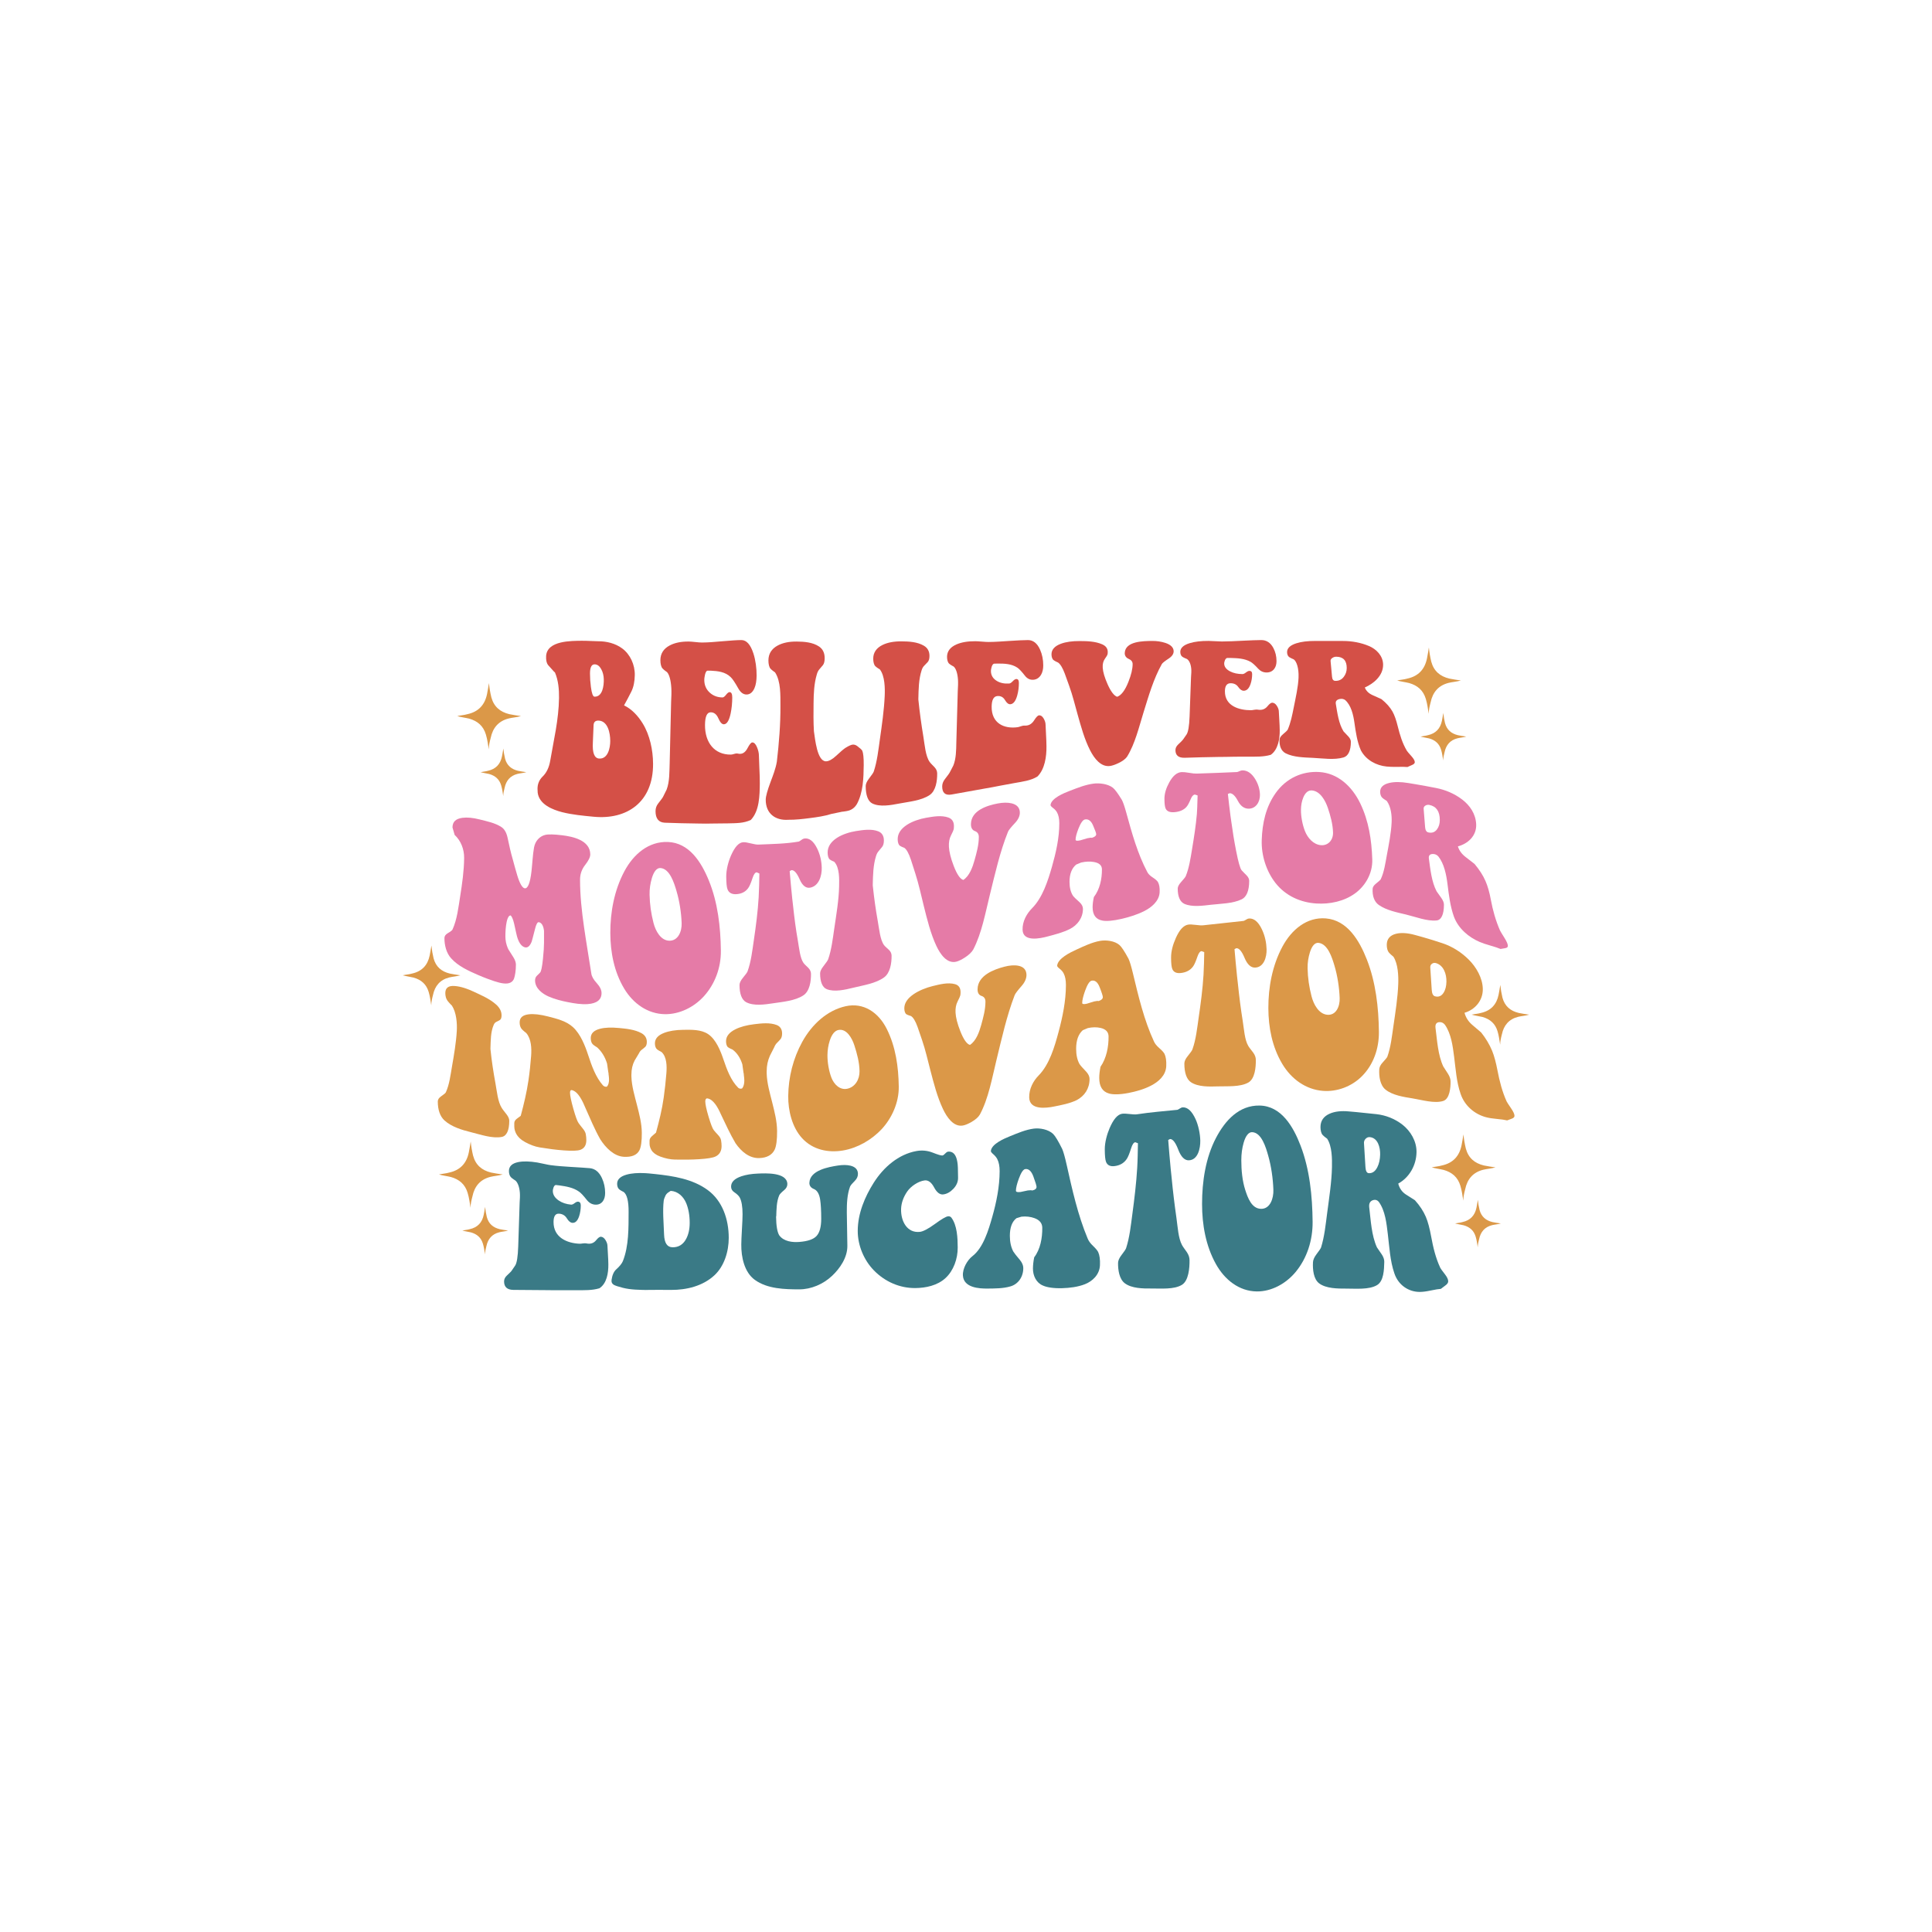 <?xml version="1.0" encoding="utf-8"?>
<!-- Generator: Adobe Illustrator 27.3.1, SVG Export Plug-In . SVG Version: 6.00 Build 0)  -->
<svg version="1.1" id="katman_1" xmlns="http://www.w3.org/2000/svg" xmlns:xlink="http://www.w3.org/1999/xlink" x="0px" y="0px"
	 viewBox="0 0 2000 2000" style="enable-background:new 0 0 2000 2000;" xml:space="preserve">
<style type="text/css">
	.st0{fill:#D45047;}
	.st1{fill:#E57BA7;}
	.st2{fill:#DB9848;}
	.st3{fill:#3A7A86;}
</style>
<g>
	<g>
		<g>
			<path class="st0" d="M565.33,679.29c0.8-16.37,26.51-15.82,36.72-15.97c2.68-0.04,6.03,0.08,9.92,0.25
				c3.89,0.16,6.28,0.25,7.14,0.25c8.74-0.04,17.79,2.1,25.04,7.47c8.23,6.11,13.19,16.81,12.98,27.65
				c-0.12,6.47-1.21,12.31-3.62,17.1c-2.41,4.79-4.92,9.51-7.51,14.16c8.06,3.83,14.51,10.93,19.29,18.66
				c7.37,11.94,10.67,27.45,10.76,41.72c0.24,40-27.25,58.23-61.57,54.9c-10.82-1.05-21.97-2.04-32.64-4.74
				c-9.48-2.49-23.55-7.76-25.22-20.07c-0.12-1.53-0.19-2.9-0.19-4.12c0-5,1.79-9.28,5.38-12.77c4.04-3.93,6.63-9.48,7.79-16.38
				c1.77-10.52,4.01-21.35,5.75-31.77c1.79-10.74,3.19-22,3.34-33.09c0.12-8.89-0.71-18.38-4.27-26.57c-0.3-0.2-0.45-0.3-0.74-0.49
				c-1.73-1.94-3.89-4.35-6.49-7.23C565.82,686.34,565.13,683.27,565.33,679.29z M610.76,697.19c0,4.56,0.31,9.19,0.93,13.91
				c0.87,6.67,2.1,10.04,3.71,10.09c8.43,0.3,9.82-11.49,9.64-18.06c-0.1-3.65-0.9-7.27-2.69-10.5c-1.79-3.23-4.05-4.86-6.77-4.9
				C612.37,687.69,610.76,690.85,610.76,697.19z M619.85,745.96c-3.42-0.2-5.26,1.43-5.38,4.78c-0.3,7.17-0.45,10.75-0.74,17.89
				c-0.62,10.78,1.57,16.28,6.49,16.62c9.03,0.63,11.52-10.81,11.5-18.26C631.7,758.82,629.28,746.52,619.85,745.96z"/>
			<path class="st0" d="M694.96,712.31c-0.48-8.4-2.23-14.17-4.45-16.52c-1.11-0.84-3.06-2.09-4.64-3.79
				c-1.49-1.61-2.23-4.85-2.23-8.53c0-6.85,3.27-11.94,9.64-15.31c5.3-2.81,11.95-4.12,19.66-4.04c1.47,0.02,3.74,0.17,6.77,0.51
				c3.03,0.34,5.35,0.52,6.95,0.51c6.85-0.02,13.77-0.69,20.59-1.27c9.49-0.81,16.26-1.28,20.22-1.28c5.32,0,9.45,4.65,12.43,13.77
				c2.3,7.03,3.41,15.64,3.34,23.02c-0.05,5.15-0.72,9.62-2.23,13.06c-1.89,4.31-4.7,6.51-8.16,6.52c-3.34,0.01-6.18-2.06-8.53-6.24
				c-3.46-6.17-6.12-10.13-7.97-11.81c-5.61-5.48-13.42-6.27-20.22-6.59c-2.49-0.12-3.96-0.01-4.08-0.01
				c-1.24,0.67-2.1,2.69-2.6,6.04c-0.25,1.17-0.37,2.35-0.37,3.52c0,5.53,2.05,10.09,6.12,13.57c3.55,3.02,7.85,4.53,12.8,4.54
				c0.99,0,2.19-0.91,3.62-2.74c1.42-1.83,2.63-2.75,3.62-2.75c1.86,0,2.78,1.84,2.78,5.5c0,5.83-0.55,11.4-1.67,16.67
				c-1.58,7.42-3.96,11.13-7.05,11.13c-1.98,0-3.86-2.06-5.66-6.19c-1.79-4.13-4.42-6.21-7.88-6.22c-3.96-0.02-5.87,4.44-5.94,13.09
				c-0.14,18.12,9.69,30.93,26.89,30.69c0.74-0.01,1.92-0.25,3.52-0.75c1.6-0.5,2.89-0.49,3.71-0.27c0.78,0.21,1.6,0.23,2.22,0.23
				c3.09-0.02,5.66-1.99,7.7-5.91c2.04-3.91,3.68-5.89,4.92-5.9c1.85-0.02,3.46,1.59,4.82,4.82c1.36,3.22,2.04,6.21,2.04,8.95
				c0,1.62,0.15,5.77,0.46,12.42c0.31,6.65,0.52,12.17,0.46,16.4c-0.17,12.3-0.32,28.17-9.27,37.62
				c-7.35,3.61-15.71,3.36-23.55,3.58c-3.67,0.1-8.87,0.03-15.21,0.16c-5.25,0.11-10.51,0.19-15.58,0.01
				c-11.62-0.12-23.25-0.42-34.87-0.85c-6.31-0.35-9.46-4.34-9.46-11.96c0-3.01,0.93-5.68,2.78-8c3.09-3.87,4.82-6.29,5.19-7.24
				c1.41-2.83,2.11-4.25,3.52-7.09c3.19-8.44,2.79-18.51,3.15-27.42c0.5-21.07,0.99-42.14,1.48-63.22
				C695.02,721.27,695.19,716.34,694.96,712.31z"/>
			<path class="st0" d="M870.22,840.6c-3.78,0.79-5.68,1.18-9.46,1.95c-7.27,2.3-14.84,3.37-22.26,4.32
				c-7.4,0.95-14.91,1.86-22.44,1.76c-12.92,0.94-23.54-6.02-23.37-21.05c0.04-3.26,1.74-9.37,5.01-18.15
				c2.5-6.71,5.3-13.73,6.49-20.96c2.26-19.25,3.83-38.74,3.71-57.79c-0.07-10.65,0.59-25.21-5.56-34.62
				c-1.11-0.83-3.06-2.07-4.64-3.76c-1.49-1.6-2.23-4.87-2.23-8.59c0-6.92,3.26-12.08,9.64-15.5c5.3-2.84,11.95-4.16,19.66-4.08
				c7.62,0.08,16.5,0.65,23.18,5.18c3.82,2.59,5.75,6.61,5.75,12.01c0,3.27-0.59,5.65-1.76,7.15c-1.17,1.5-2.38,2.93-3.62,4.27
				c-1.24,1.35-2.17,3.18-2.78,5.49c-2.86,9.65-3.23,19.79-3.34,29.7c-0.1,9.56-0.23,19.44,0.37,29.12
				c1.28,8.56,3.37,30.65,12.24,31.07c3.06,0.14,7.05-2.23,10.39-5.39c4.94-4.59,8.28-7.42,10.01-8.54
				c3.34-2.06,5.81-3.18,7.42-3.36c1.61-0.18,3.21,0.33,4.82,1.51c2.97,2.24,4.7,3.83,5.19,4.83c0.99,2.29,1.57,7.35,1.48,14.88
				c-0.15,13.39-0.54,28.22-7.05,40.28c-2.47,4.1-5.93,6.52-10.39,7.24c-0.74,0.12-1.99,0.41-3.52,0.57
				C871.9,840.26,870.84,840.35,870.22,840.6z"/>
			<path class="st0" d="M915.84,720.44c0.35-7.92,0.22-20.69-5.01-27.47c-1.11-0.72-3.05-1.77-4.64-3.29
				c-1.47-1.4-2.23-4.4-2.23-7.8c0-6.33,3.26-11.1,9.64-14.23c5.3-2.6,11.93-3.78,19.66-3.72c7.6,0.06,16.33,0.48,23.18,4.53
				c3.82,2.25,5.75,5.78,5.75,10.51c0,2.87-0.59,4.97-1.76,6.3c-1.18,1.33-2.38,2.6-3.62,3.79c-1.24,1.2-2.17,2.83-2.78,4.88
				c-3.02,9.43-3.11,19.4-3.34,29.25c0,0.43,0,0.65,0,1.08c1.31,12.89,3.07,25.64,5.19,38.39c1.42,8.58,2.18,19.97,6.49,26.07
				c1.19,1.69,3.31,3.58,5.1,5.53c1.79,1.96,2.66,4.08,2.69,6.27c0.1,7.85-1.36,18.15-7.79,22.48c-8.71,5.85-21.41,6.86-31.71,8.85
				c-8.42,1.63-19.87,3.73-27.63-0.12c-4.47-2.22-6.86-8.53-6.86-18.03c0-2.22,1.18-4.85,3.52-7.87c2.84-3.66,4.45-6.05,4.82-7.14
				c3.51-10.52,4.77-22.21,6.31-33.13C912.93,750.7,915.21,735.06,915.84,720.44z"/>
			<path class="st0" d="M991.69,703.46c-0.48-6.86-2.23-11.58-4.45-13.44c-1.11-0.65-3.03-1.57-4.64-2.95
				c-1.46-1.25-2.23-3.97-2.23-7.05c0-5.73,3.26-10.04,9.64-12.87c5.3-2.34,11.93-3.4,19.66-3.35c1.47,0.01,3.74,0.13,6.77,0.39
				c3.03,0.26,5.35,0.39,6.95,0.38c6.85-0.04,13.75-0.57,20.59-1.02c9.5-0.63,16.26-0.95,20.22-0.95c5.31,0,9.52,3.32,12.43,9.79
				c2.24,5,3.34,10.5,3.34,16.44c0,3.76-0.73,7.02-2.23,9.59c-1.9,3.27-4.7,5.06-8.16,5.27c-3.34,0.21-6.18-1.16-8.53-4.15
				c-3.46-4.43-6.12-7.27-7.97-8.45c-6.07-4.04-13.61-4.19-20.22-4.17c-2.52,0.01-3.96,0.15-4.08,0.15c-1.24,0.57-2.1,2.17-2.6,4.82
				c-0.25,0.93-0.37,1.86-0.37,2.77c0,4.33,2.05,7.81,6.12,10.26c3.55,2.13,7.85,2.99,12.8,2.66c0.99-0.07,2.19-0.85,3.62-2.34
				c1.42-1.49,2.63-2.26,3.62-2.32c1.85-0.11,2.78,1.22,2.78,4c0,4.42-0.55,8.72-1.67,12.85c-1.58,5.83-3.96,8.95-7.05,9.25
				c-1.98,0.19-3.87-1.24-5.66-4.3c-1.79-3.06-4.42-4.47-7.88-4.18c-3.96,0.33-5.84,4.08-5.93,10.95
				c-0.23,17.26,12.83,23.24,26.89,21.3c0.73-0.1,1.92-0.43,3.52-1.01c1.6-0.58,2.89-0.73,3.71-0.65c0.8,0.08,1.6-0.01,2.22-0.09
				c3.09-0.38,5.66-2.21,7.7-5.45c2.04-3.24,3.68-4.91,4.92-5.05c1.85-0.21,3.46,0.85,4.82,3.16c1.36,2.31,2.04,4.51,2.04,6.61
				c0,1.24,0.15,4.4,0.46,9.5c0.31,5.1,0.42,9.39,0.46,12.69c0.16,10.6-1.66,23.65-9.27,31.29c-6.92,4.37-15.81,5.35-23.55,6.77
				c-3.71,0.68-8.86,1.55-15.21,2.8c-5.27,1.04-10.51,2.08-15.58,2.89c-11.62,2.09-23.24,4.18-34.87,6.26
				c-6.31,1.03-9.46-1.77-9.46-8.41c0-2.62,0.93-5.14,2.78-7.52c3.09-3.97,4.82-6.38,5.19-7.27c1.41-2.71,2.11-4.05,3.52-6.75
				c2.98-7.19,3-16.19,3.15-23.89c0.49-17.74,0.99-35.48,1.48-53.22C991.75,710.87,991.92,706.76,991.69,703.46z"/>
			<path class="st0" d="M1102.23,697.25c-2.22-5.88-4.51-9.68-6.86-11.36c-1.11-0.55-3-1.3-4.64-2.5c-1.44-1.05-2.23-3.39-2.23-6.01
				c0-4.88,3.25-8.54,9.64-10.93c5.3-1.99,11.92-2.88,19.66-2.83c7.6,0.04,16.03,0.24,23.18,3.38c3.82,1.67,5.75,4.32,5.75,7.89
				c0,1.08-0.09,1.98-0.28,2.69c-0.19,0.71-1.11,2.23-2.78,4.58c-1.67,2.35-2.37,5.43-2.13,9.17c0.26,4.18,1.89,9.89,4.98,16.88
				c3.39,7.66,6.76,12.03,9.95,13.09c4.3-1.48,8.18-6.69,11.61-15.31c2.95-7.4,4.42-13.53,4.42-18.56c0-2.41-1.36-4.19-4.08-5.36
				c-2.72-1.17-4.22-3.41-4.08-6.18c0.62-12.27,19.44-12.21,27.63-12.39c5.34-0.11,10.28,0.67,14.47,2.05
				c5.55,1.84,8.47,4.78,8.53,8.58c0.04,2.73-1.68,5.32-5.01,7.51c-4.17,2.74-6.62,4.67-7.23,5.79
				c-8.62,15.32-13.68,33.1-18.92,49.94c-4.73,15.19-8.72,32.4-17.06,45.93c-1.61,2.34-4.58,4.57-8.9,6.64
				c-3.32,1.59-6.29,2.65-8.72,2.99c-9.46,1.31-16.33-7.78-20.59-16.08c-5.92-11.55-9.45-24.61-12.98-37.17
				c-2.77-9.84-5.22-20.03-8.72-29.64C1105.01,704.93,1104.08,702.37,1102.23,697.25z"/>
			<path class="st0" d="M1233.16,692.16c-0.47-5.04-2.23-8.57-4.45-9.97c-1.11-0.5-2.95-1.15-4.64-2.24
				c-1.43-0.92-2.23-2.89-2.23-5.08c0-4.08,3.24-7.06,9.64-9.04c5.3-1.64,11.91-2.4,19.66-2.35c1.48,0.01,3.74,0.1,6.77,0.29
				c3.03,0.2,5.35,0.3,6.95,0.29c6.85-0.01,13.74-0.39,20.59-0.73c9.5-0.47,16.26-0.74,20.22-0.74c5.32,0,9.52,2.67,12.43,8.05
				c2.24,4.14,3.34,8.77,3.34,13.73c0,3.14-0.73,5.84-2.23,7.89c-1.9,2.62-4.7,3.93-8.16,3.89c-3.34-0.03-6.18-1.33-8.53-3.88
				c-3.46-3.78-6.12-6.15-7.97-7.17c-6.21-3.5-13.6-3.78-20.22-3.97c-2.53-0.07-3.96-0.01-4.08-0.01c-1.24,0.4-2.1,1.6-2.6,3.6
				c-0.25,0.7-0.37,1.41-0.37,2.11c0,3.32,2.05,6.08,6.12,8.19c3.56,1.84,7.85,2.76,12.8,2.78c0.99,0,2.19-0.55,3.62-1.66
				c1.42-1.11,2.63-1.66,3.62-1.66c1.85,0.01,2.78,1.13,2.78,3.37c0,3.57-0.55,7.02-1.67,10.28c-1.58,4.61-3.96,6.94-7.05,6.93
				c-1.98-0.01-3.87-1.32-5.66-3.9c-1.79-2.58-4.42-3.88-7.88-3.88c-3.96-0.01-5.88,2.77-5.93,8.21
				c-0.16,15.7,15.27,19.74,26.89,19.72c0.74,0,1.92-0.14,3.52-0.45c1.6-0.3,2.88-0.28,3.71-0.12c0.81,0.16,1.6,0.18,2.22,0.18
				c3.09,0.04,5.66-1.2,7.7-3.69c2.04-2.5,3.68-3.73,4.92-3.71c1.85,0.03,3.46,1.11,4.82,3.24c1.36,2.13,2.04,4.1,2.04,5.9
				c0,1.06,0.15,3.79,0.46,8.22c0.31,4.43,0.41,8.17,0.46,11.02c0.16,8.91-1.71,20.34-9.27,25.57c-7.63,2.3-15.74,1.89-23.55,1.93
				c-3.69,0.02-8.84-0.06-15.21,0.07c-5.27,0.1-10.51,0.24-15.58,0.22c-11.62,0.16-23.25,0.46-34.87,0.85
				c-6.31,0.13-9.46-2.51-9.46-7.9c0-2.13,0.93-4.07,2.78-5.81c3.09-2.9,4.82-4.66,5.19-5.33c1.41-2.04,2.11-3.05,3.52-5.06
				c1.73-2.57,2.78-8.86,3.15-18.66c0.49-13.56,0.98-27.11,1.48-40.67C1233.22,697.64,1233.39,694.56,1233.16,692.16z"/>
			<path class="st0" d="M1382.83,728.67c1.59,9.44,2.95,20.26,7.97,28.43c1.61,1.64,3.28,3.4,5.01,5.29c1.73,1.89,2.6,3.72,2.6,5.49
				c0,9.08-2.66,14.75-7.6,16.22c-9.59,2.84-21.63,0.91-31.71,0.43c-8.99-0.43-19.94-0.58-28.1-4.67c-4.57-2.29-6.85-7.44-6.4-14.48
				c0.1-1.6,1.3-3.38,3.52-5.27c2.72-2.3,4.33-3.82,4.82-4.56c3.2-7.23,4.77-15.26,6.31-23.04c2.03-10.25,4.62-21.45,5.01-31.12
				c0.39-9.7-2.04-16.77-5.01-18.84c-1.11-0.52-2.96-1.21-4.64-2.32c-1.43-0.95-2.23-2.95-2.23-5.16c0-4.13,3.27-7.13,9.64-9.16
				c5.17-1.65,11.79-2.45,19.66-2.4c2.83,0.02,5.44,0,7.79,0.01c6.92,0,13.87,0.03,20.77,0.02c9.19-0.02,18.63,1.67,27.08,5.28
				c7.35,3.14,14.27,9.87,14.47,18.98c0.25,11.67-9.92,19.94-18.92,23.87c1.23,3.41,3.9,6.06,7.97,7.91
				c6.04,2.75,9.15,4.17,9.27,4.18c5.07,4.08,8.84,8.33,11.31,12.67c2.22,3.88,4,9.22,5.56,15.56c2.15,8.72,4.78,17.48,9.46,25.28
				c0.25,0.49,1.87,2.37,4.82,5.68c2.23,2.5,3.34,4.55,3.34,6.07c0,1.17-1.05,2.18-3.15,3.03c-1.48,0.6-2.97,1.25-4.45,1.96
				c-2.23-0.21-5.89-0.28-10.94-0.15c-4.2,0.11-7.84-0.07-10.76-0.37c-10.43-1.07-21.1-6.55-26.52-16.74
				c-3.89-8.87-5.32-19.04-6.68-28.61c-1.15-8.11-3.33-17.83-9.46-23.38c-1.48-1.15-3.29-1.56-5.38-1.22
				C1383.83,724.12,1382.33,725.85,1382.83,728.67z M1383.38,679.83c-1.61-0.02-3.06,0.45-4.36,1.4s-1.83,2.1-1.58,3.44
				c0.59,6.36,0.89,9.56,1.48,16c0.25,2.71,1.36,4.1,3.34,4.16c3.71,0.12,6.69-1.31,8.9-4.28c1.98-2.65,2.97-5.67,2.97-9.02
				C1394.14,683.81,1390.55,679.93,1383.38,679.83z"/>
		</g>
		<g>
			<path class="st1" d="M470.65,864.3c-0.89-3.08-1.34-4.62-2.23-7.7c0-5.89,3.47-9.13,10.39-10c4.82-0.61,10.69-0.1,17.43,1.62
				c7.61,1.94,16.08,3.54,22.81,7.93c3.19,2.08,5.38,5.99,6.49,11.52c1.6,7.49,3.21,15.01,5.38,22.34
				c1.48,5.48,2.98,11.09,4.64,16.51c2.46,8.03,5.07,12.46,7.42,13.01c3.34,0.77,5.81-5.17,7.23-17.75
				c0.91-8.07,1.27-16.94,2.6-24.34c1.22-6.85,5.69-11.64,11.5-13.13c3.34-0.82,9.29-0.66,17.8,0.38
				c10.36,1.27,28.82,4.91,28.93,19.77c0.02,2.75-1.76,6.45-5.29,10.93c-3.52,4.48-5.28,9.53-5.29,15.17
				c-0.02,16.35,1.8,33.01,4.08,48.87c2.28,15.91,5.1,32.27,7.6,48.42c0.37,2.89,2.23,6.18,5.56,9.83
				c3.34,3.65,5.01,7.08,5.01,10.36c0,6.85-4.81,10.73-14.28,11.4c-6.78,0.48-13.92-0.71-20.4-1.98c-6.66-1.3-13.87-3.1-20.22-5.92
				c-6.27-2.79-13.82-8.26-13.91-16.47c-0.02-2.02,0.59-3.65,1.76-4.81c1.17-1.16,2.32-2.3,3.43-3.42
				c1.11-1.12,2.11-5.84,2.97-14.18c0.75-7.33,1.11-12.95,1.11-16.81c0-7.69,0-11.78,0-12.22c-0.62-5.33-2.52-8.48-5.38-8.98
				c-1.41-0.25-2.74,2.19-3.89,6.86c-1.98,7.98-3.28,12.46-3.52,13.28c-1.85,4.68-4.2,6.62-7.05,5.86c-3.22-0.87-5.75-4.07-7.6-9.54
				c-0.62-1.63-1.71-6.76-3.52-14.97c-1.16-5.24-3.01-8.62-3.89-8.51c-4.68,0.58-5.53,18.75-5.01,24.72
				c0.41,4.65,2.1,8.72,2.97,10.43c1.61,2.52,3.31,5.21,5.1,8.06c1.79,2.85,2.69,5.44,2.69,7.75c0,6.5-0.96,11.39-1.85,14.14
				c-1.23,3.79-4.76,6.13-11.31,5.26c-2.47-0.3-5.6-1.06-9.37-2.32c-3.77-1.27-9.57-3.29-16.97-6.51
				c-9.66-4.21-20.3-8.98-27.63-17.18c-4.86-5.43-6.9-13.38-6.86-20.95c0.01-2.01,1.19-3.68,3.52-5.03
				c2.84-1.64,4.45-2.92,4.82-3.72c4.8-10.53,6.17-23.24,7.97-34.58c2.06-12.91,3.96-26.31,4.08-39.5
				C480.56,879.04,477.09,870.29,470.65,864.3z"/>
			<path class="st1" d="M746.24,984.12c0.2,17.61-6.12,34.6-17.62,47.25c-10.43,11.47-25.41,18.72-40.25,18.51
				c-17.56-0.25-32.78-10.67-42.29-26.6c-10.41-17.46-14.22-37.6-14.28-57.44c-0.07-21.72,4.08-44.13,14.47-63.73
				c9.54-17.99,25.27-31.22,45.07-30.5c21.93,0.8,34.53,20.48,42.47,39.95C743.03,934.16,745.96,959.41,746.24,984.12z
				 M705.63,955.6c-0.41-11.13-2.26-22.94-5.38-33.44c-2.45-8.24-6.88-22.81-16.51-23.57c-3.67-0.29-6.8,3.33-8.9,10.34
				c-1.6,5.34-2.54,11.23-2.41,17.22c0.23,10.22,1.54,19.32,4.08,29.28c2.09,8.2,7.47,18.2,16.32,18.39
				C701.89,974.01,705.95,964.36,705.63,955.6z"/>
			<path class="st1" d="M820.98,937.72c1.31,12.21,2.87,24.38,5.01,36.36c1.36,7.64,2.14,17.44,5.75,22.68
				c1.09,1.59,3.31,3.39,5.1,5.25c1.79,1.86,2.66,3.93,2.69,6.1c0.1,7.79-1.38,17.93-7.79,22.22c-8.62,5.77-21.61,6.76-31.71,8.31
				c-8.43,1.29-19.81,2.91-27.54-1.13c-4.55-2.38-6.95-8.6-6.95-17.81c0-2.16,1.18-4.64,3.52-7.46c2.84-3.42,4.45-5.68,4.82-6.72
				c3.67-10.14,4.92-21.57,6.49-32.19c2.17-14.72,4.14-29.71,5.01-44.59c0.47-8.11,0.59-16.32,0.74-24.48
				c-1.11-0.49-1.67-0.73-2.78-1.22c-1.61,0.08-3.04,2.02-4.27,5.79c-1.74,5.34-3.28,8.9-4.64,10.67
				c-2.85,3.85-6.99,5.91-12.43,6.15c-4.58,0.2-7.54-1.51-8.9-5.11c-0.87-2.25-1.25-6.7-1.3-13.24c-0.05-7.08,2.25-15.62,5.01-21.84
				c3.81-8.59,7.97-13.45,12.8-13.6c1.73-0.05,4.33,0.37,7.79,1.25c3.46,0.88,6.06,1.28,7.79,1.2c13.78-0.61,28.04-0.73,41.73-3.12
				c0.62-0.23,1.48-0.78,2.6-1.64c1.11-0.86,2.1-1.36,2.97-1.5c5.19-0.82,9.63,2.65,13.35,10.15c3.19,6.42,4.63,13.27,4.82,19.93
				c0.25,8.7-3.07,19.05-11.87,20.76c-4.39,0.85-8.1-2.01-10.94-8.52c-2.84-6.51-5.69-9.82-8.53-9.61
				c-0.74,0.41-1.11,0.62-1.85,1.03c0.74,9.32,1.68,18.62,2.6,27.93C820.43,932.92,820.61,934.53,820.98,937.72z"/>
			<path class="st1" d="M868.64,917.75c0.14-7.26,0.66-19.5-5.01-25.61c-1.11-0.52-3.06-1.25-4.64-2.45
				c-1.43-1.09-2.23-3.86-2.23-7.11c0-6.06,3.32-11.12,9.64-15.23c5.6-3.64,13.34-6.04,19.66-7.02c7.23-1.12,16.04-2.58,23.18,0.29
				c3.81,1.53,5.75,4.72,5.75,9.44c0,2.87-0.59,5.05-1.76,6.57c-1.18,1.52-2.38,2.98-3.62,4.38c-1.24,1.4-2.17,3.16-2.78,5.29
				c-2.93,9.49-3.11,19.42-3.34,29.32c0,0.42,0,0.64,0,1.06c1.31,12.41,2.99,24.76,5.19,36.93c1.51,8.37,2.4,19.21,6.49,24.8
				c1.1,1.5,3.31,3.18,5.1,4.93c1.79,1.75,2.66,3.75,2.69,5.9c0.1,7.95-1.46,17.98-7.79,22.57c-8.7,6.3-21.31,8.08-31.71,10.65
				c-8.37,2.06-19.64,4.74-27.63,1.51c-4.45-1.8-6.86-7.51-6.86-16.32c0-2.06,1.18-4.58,3.52-7.55c2.84-3.61,4.45-5.98,4.82-7.03
				c3.49-10.05,4.78-21.28,6.31-31.74C865.74,946.97,868.37,931.46,868.64,917.75z"/>
			<path class="st1" d="M943.01,890.07c-2.22-6.63-4.51-10.78-6.86-12.4c-1.11-0.47-3.06-1.09-4.64-2.2c-1.42-1-2.23-3.64-2.23-6.76
				c0-5.81,3.31-10.76,9.64-14.88c5.63-3.66,13.31-6.14,19.66-7.24c7.22-1.25,15.96-2.88,23.18-0.28c3.81,1.37,5.75,4.36,5.75,8.86
				c0,1.36-0.09,2.51-0.28,3.43c-0.19,0.93-1.11,3-2.78,6.23c-1.67,3.23-2.37,7.17-2.13,11.73c0.26,5.12,1.88,11.85,4.98,19.9
				c3.39,8.81,6.76,13.62,9.95,14.46c6.37-4.16,9.6-13.24,11.61-20.48c2.16-7.74,4.42-15.77,4.42-24.02c0-3.06-1.36-5.09-4.08-6.1
				c-2.72-1.01-4.11-3.43-4.08-7.14c0.13-14.44,17.23-19.4,27.63-21.41c5.41-1.04,10.29-1.15,14.47-0.16
				c5.54,1.32,8.47,4.58,8.53,9.54c0.04,3.58-1.67,7.25-5.01,10.8c-4.16,4.42-6.62,7.45-7.23,9.02
				c-8.43,20.98-13.47,43.75-18.92,65.77c-4.57,18.5-8.29,39.32-17.06,56.18c-1.61,2.84-4.58,5.69-8.9,8.44
				c-3.32,2.11-6.28,3.57-8.72,4.17c-9.68,2.38-16.66-7.95-20.59-16.35c-6.02-12.9-9.51-27.27-12.98-41.2
				c-2.77-11.13-5.2-22.57-8.72-33.49C945.79,898.74,944.87,895.86,943.01,890.07z"/>
			<path class="st1" d="M1200.43,923.95c-0.59,9.09-8.63,15.45-15.58,19.02c-7.33,3.77-15.59,6.33-23.55,8.19
				c-9.08,2.11-15.95,2.63-20.03,1.84c-6.8-1.23-10.2-5.85-10.2-13.86c0-3.02,0.43-6.52,1.3-10.51c6.11-7.97,8.4-18.53,8.35-28.67
				c-0.02-4.08-2.74-6.62-8.16-7.6c-4.07-0.74-8.53-0.59-13.35,0.51c-2.08,0.86-3.12,1.29-5.19,2.15
				c-4.58,3.87-6.86,9.82-6.86,17.84c0,5.82,1.17,10.61,3.52,14.34c0.99,1.33,3.27,3.58,6.86,6.76c2.35,2.18,3.51,4.46,3.52,6.81
				c0.04,9.39-5.73,16.96-13.35,20.81c-7.4,3.82-15.75,5.85-23.55,7.93c-7.04,1.88-25.27,5.99-25.59-7.08
				c-0.21-8.57,4.18-16.53,9.83-22.23c10.83-10.93,16.36-28.19,20.59-42.99c4.05-14.21,7.64-29.73,7.6-45.04
				c-0.01-4.68-0.81-8.45-2.41-11.28c-0.87-1.59-2.29-3.15-4.27-4.63c-1.59-1.2-2.49-2.27-2.41-2.93
				c0.79-7.05,13.92-12.34,19.84-14.62c8.01-3.08,16.25-6.41,24.67-7.5c6.05-0.79,14.8,0.19,20.03,4.25
				c2.1,1.68,5.19,5.84,9.27,12.51c1.23,2.21,2.78,6.66,4.64,13.42c5.73,20.89,11.63,42.28,21.7,61.29
				c0.99,1.99,2.84,3.86,5.56,5.61c2.72,1.75,4.51,3.33,5.38,4.63C1200.06,915.41,1200.74,919.16,1200.43,923.95z M1134.78,863.54
				c0-1-1.09-4.16-3.34-9.27c-2.05-4.67-4.89-6.68-8.35-5.97c-2.1,0.43-4.36,3.59-6.68,9.5c-1.99,5.06-2.97,8.92-2.97,11.46
				c0,1.14,1.61,1.36,4.82,0.66c0.74-0.16,1.98-0.53,3.71-1.09c1.73-0.56,2.97-0.93,3.71-1.09c2.47-0.53,4.02-0.67,4.64-0.43
				C1133.29,866.43,1134.78,865.17,1134.78,863.54z"/>
			<path class="st1" d="M1274.61,850.35c1.38,10.26,3.02,20.3,5.01,30.42c2.21,11.29,4.13,18.33,5.75,20.19
				c1.41,1.62,3.31,3.37,5.1,5.23c1.79,1.86,2.69,3.77,2.69,5.72c0,10-2.68,16.62-7.79,19.07c-9.26,4.45-21.57,4.46-31.71,5.62
				c-8.56,0.98-19.59,2.6-27.54-0.91c-4.53-2-6.95-7.58-6.95-15.82c0-1.93,1.18-4.21,3.52-6.8c2.84-3.15,4.45-5.18,4.82-6.11
				c3.52-8.6,4.97-18.67,6.49-27.83c2.01-12.1,3.94-24.28,5.01-36.53c0.24-2.75,0.49-9.2,0.74-19.16c-1.11-0.36-1.67-0.55-2.78-0.91
				c-1.61,0.08-3.04,1.59-4.27,4.54c-1.74,4.17-3.28,7-4.64,8.42c-2.85,3.09-6.99,4.86-12.43,5.28c-4.58,0.35-7.54-0.84-8.9-3.62
				c-0.87-1.73-1.3-5.19-1.3-10.31c0-5.36,1.75-11.07,5.01-16.97c3.73-6.78,7.97-10.37,12.8-10.6c1.73-0.08,4.33,0.17,7.79,0.76
				c3.46,0.59,6.06,0.85,7.79,0.79c13.9-0.55,27.83-0.86,41.73-1.6c0.62-0.11,1.48-0.42,2.6-0.94c1.11-0.52,2.1-0.78,2.97-0.79
				c5.19-0.04,9.64,3.05,13.35,9.17c3.19,5.26,4.68,10.72,4.82,15.88c0.21,7.72-4.27,14.72-11.87,14.61
				c-4.33-0.07-8.1-2.62-10.94-8.02c-2.84-5.4-5.69-8.06-8.53-7.99c-0.74,0.29-1.11,0.44-1.85,0.74c0.78,7.34,1.7,14.66,2.6,21.99
				C1274.06,846.46,1274.24,847.75,1274.61,850.35z"/>
			<path class="st1" d="M1420.57,889.7c0.47,14.28-7.08,27.22-17.62,34.98c-11.52,8.49-26.52,11.48-40.24,10.61
				c-16.03-1.01-31.63-7.61-42.29-21.18c-9.52-12.13-14.78-28.61-14.28-44.35c0.56-17.61,4.22-34.43,14.47-48.85
				c10.85-15.28,27.45-22.79,45.07-21.72c19.08,1.16,33.85,14.64,42.47,32.48C1416.91,849.82,1419.9,869.48,1420.57,889.7z
				 M1379.95,861.85c-0.23-8.62-2.61-17.32-5.38-25.54c-2.62-7.8-8.08-17.42-16.51-18.05c-3.77-0.28-6.8,2.23-8.9,7.31
				c-1.6,3.87-2.36,8.15-2.41,12.64c-0.08,7.04,1.57,15.6,4.08,22.02c2.87,7.32,8.76,13.88,16.32,14.67
				C1374.57,875.69,1380.17,869.89,1379.95,861.85z"/>
			<path class="st1" d="M1479.18,888.92c1.51,10.96,2.81,23.93,7.97,33.74c1.61,2.2,3.28,4.55,5.01,7.07
				c1.73,2.51,2.6,4.78,2.6,6.77c0,10.18-2.74,15.87-7.6,16.35c-9.96,0.98-21.68-3.74-31.71-6.14c-9.22-2.2-20.2-4.33-28.1-9.88
				c-4.6-3.23-6.85-9.13-6.4-16.85c0.1-1.75,1.3-3.55,3.52-5.32c2.72-2.16,4.33-3.6,4.82-4.35c3.58-7.53,4.8-16.62,6.31-24.72
				c2.09-11.24,4.52-23.45,5.01-34.31c0.32-7.11-0.6-15.96-5.01-22.14c-1.11-0.75-2.97-1.8-4.64-3.28c-1.46-1.3-2.23-3.66-2.23-6.19
				c0-4.72,3.28-7.76,9.64-9.22c5.16-1.18,11.79-1.16,19.66,0.17c2.82,0.48,5.44,0.89,7.79,1.29c6.94,1.18,13.87,2.47,20.77,3.82
				c9.66,1.88,19.03,5.8,27.08,11.95c8.01,6.12,14,14.88,14.47,25.62c0.53,12.19-8.88,20.25-18.92,22.86
				c1.23,4.21,3.9,7.87,7.97,11.02c6.04,4.67,9.15,7.14,9.27,7.19c5.07,6.02,8.83,11.96,11.31,17.64
				c2.22,5.08,4.12,11.59,5.56,19.43c2,10.88,5.05,21.66,9.46,31.74c0.25,0.64,1.87,3.28,4.82,8.03c2.23,3.58,3.34,6.28,3.34,8.01
				c0,1.33-1.06,2.13-3.15,2.39c-1.48,0.19-2.97,0.44-4.45,0.76c-2.23-0.96-5.88-2.23-10.94-3.65c-4.19-1.18-7.8-2.39-10.76-3.67
				c-11.16-4.81-21.86-13.62-26.52-26.05c-3.87-10.75-5.28-22.6-6.68-33.82c-1.19-9.56-3.42-21.01-9.46-28.61
				c-1.48-1.62-3.29-2.48-5.38-2.52C1480.19,883.97,1478.68,885.63,1479.18,888.92z M1479.73,833.27c-1.61-0.33-3.06-0.06-4.36,0.8
				c-1.3,0.86-1.83,2.08-1.58,3.66c0.59,7.41,0.89,11.13,1.48,18.6c0.25,3.14,1.36,4.94,3.34,5.39c3.71,0.86,6.69-0.16,8.9-3.1
				c1.98-2.63,2.97-5.89,2.97-9.74C1490.49,840,1486.9,834.75,1479.73,833.27z"/>
		</g>
		<g>
			<path class="st2" d="M472.87,1067.28c0.45-7.94-0.37-19.09-5.01-26.22c-1.11-1.17-2.95-2.91-4.64-5.15
				c-1.51-2.02-2.23-4.92-2.23-7.84c0-5.44,3.23-7.83,9.64-7.38c6.5,0.45,13.79,3.07,19.66,5.85c7.93,3.75,16.39,7.23,23.18,13.26
				c3.83,3.4,5.75,7.14,5.75,11.27c0,2.5-0.59,4.11-1.76,4.83c-1.18,0.72-2.38,1.37-3.62,1.93c-1.24,0.57-2.17,1.62-2.78,3.16
				c-3.2,7.38-3.05,16.21-3.34,24.1c0,0.38,0,0.57,0,0.94c1.2,11.96,3.04,23.85,5.19,35.57c1.52,8.28,2.4,18.8,6.49,25.34
				c1.3,2.08,3.31,4.4,5.1,6.78c1.79,2.39,2.69,4.54,2.69,6.49c0,9.99-2.75,15.8-7.79,16.73c-9.91,1.84-21.77-2.42-31.71-4.86
				c-9.34-2.29-20.35-5.59-27.63-12.28c-4.56-4.19-6.86-10.98-6.86-19.57c0-2.01,1.19-3.81,3.52-5.39c2.84-1.92,4.45-3.29,4.82-4.09
				c3.68-8.06,4.81-17.75,6.31-26.38C469.97,1092.19,472.2,1079.14,472.87,1067.28z"/>
			<path class="st2" d="M590.08,1131.13c0,2.94,1.14,8.51,3.43,16.61c2.29,8.1,4.08,13,5.38,14.79c1.3,1.8,2.69,3.62,4.17,5.4
				c1.83,2.2,3.01,4.26,3.34,6.11c0.41,2.28,0.56,4.42,0.56,6.25c0,5.03-2,8.39-5.94,9.92c-3.18,1.23-9.16,1.25-17.25,0.7
				c-8.17-0.56-16.78-1.78-25.04-3.12c-4.93-0.8-10.04-2.75-15.21-5.55c-4.5-2.44-7.54-5.5-9.09-8.46c-1.19-2.28-2.04-4.9-2.04-7.68
				c0-0.48,0-1,0-1.54c0-0.54,0-1.18,0-1.91c0-1.57,0.81-3.1,2.41-4.36c1.31-1.04,2.78-2.1,4.27-3.22
				c3.27-12.1,6.16-24.25,7.97-36.53c1.23-8.34,2.16-17.04,2.78-25.47c0.57-7.81,0.24-17.47-5.01-23.64
				c-1.11-0.92-2.96-2.27-4.64-4.08c-1.49-1.61-2.23-4.22-2.23-6.94c0-5.05,3.28-7.75,9.64-8.43c5.15-0.55,11.75,0.21,19.66,2.24
				c8.76,2.25,18.96,4.67,25.96,11.12c7.76,7.14,12.48,19.1,15.76,29.13c3.52,10.74,7.65,22.5,15.21,31.12
				c1.23,1.19,2.6,1.64,4.08,1.33c1.48-1.59,2.23-4.08,2.23-7.48c0-1.29-0.19-3.3-0.56-6.04c0-0.23,0-0.53,0-0.88
				c-0.07-0.15-0.11-0.22-0.19-0.37c-0.37-2.86-0.81-5.91-1.3-9.15c-2.1-6.84-5.5-12.39-10.2-16.69c-1.11-0.74-3.04-1.8-4.64-3.3
				c-1.35-1.27-2.04-3.75-2.04-6.38c0-4.9,3.28-8.02,9.64-9.66c5.16-1.33,11.79-1.53,19.66-0.78c7.68,0.73,16.26,1.56,23.18,5.34
				c3.68,2.01,5.56,5.11,5.56,9.08c0,2.4-0.56,4.12-1.67,5.14c-1.11,1.03-2.29,1.99-3.52,2.89c-1.24,0.9-2.23,2.15-2.97,3.78
				c-1.48,2.42-2.97,4.89-4.45,7.4c-2.22,4.24-3.34,9.06-3.34,14.46c0-0.23-0.05,0.58,0,2.29c0.28,9.74,3.31,19.75,5.75,29.35
				c2.37,9.32,4.92,18.9,5.01,28.6c0.08,8.76-0.81,14.86-2.41,18.13c-2.6,5.13-8.09,7.31-16.14,6.87
				c-10.29-0.56-18.93-9.46-24.48-18.17c-5.79-10.23-10.37-21.35-15.21-32.13c-2.72-6.51-7.35-17.16-14.1-18.72
				C590.86,1128.18,590.08,1129.14,590.08,1131.13z"/>
			<path class="st2" d="M730.1,1140.1c0,2.94,1.14,8.28,3.43,15.96c2.29,7.68,4.08,12.27,5.38,13.86c1.3,1.59,2.69,3.19,4.17,4.74
				c1.83,1.91,3.01,3.81,3.34,5.6c0.41,2.22,0.56,4.33,0.56,6.15c0,5.01-2,8.61-5.93,10.63c-3.18,1.63-9.18,2.43-17.25,2.96
				c-8.12,0.54-16.74,0.53-25.04,0.39c-4.93-0.09-10.05-1.22-15.21-3.1c-4.51-1.64-7.55-4.06-9.09-6.56
				c-1.18-1.93-2.04-4.24-2.04-6.83c0-0.45,0-0.93,0-1.44c0-0.51,0-1.1,0-1.78c0-1.46,0.81-3.01,2.41-4.47
				c1.31-1.19,2.78-2.43,4.27-3.73c3.27-11.96,6.26-23.95,7.97-36.26c1.17-8.37,2.15-16.94,2.78-25.28
				c0.53-7.03,0.54-16.8-5.01-21.87c-1.11-0.62-2.99-1.48-4.64-2.79c-1.45-1.15-2.23-3.53-2.23-6.18c0-4.93,3.28-8.47,9.64-10.9
				c5.17-1.97,11.75-3.05,19.66-3.13c8.41-0.09,18.57-0.5,25.97,4.57c8.05,5.52,12.68,17.24,15.76,26.33
				c3.42,10.08,7.52,21.44,15.21,29.1c1.23,1.01,2.6,1.22,4.08,0.63c1.48-1.92,2.23-4.64,2.23-8.17c0-1.34-0.19-3.4-0.56-6.19
				c0-0.24,0-0.55,0-0.92c-0.07-0.14-0.11-0.21-0.19-0.35c-0.37-2.91-0.81-6.01-1.3-9.3c-2.1-6.73-5.5-11.84-10.2-15.29
				c-1.11-0.53-3.08-1.23-4.64-2.41c-1.31-0.99-2.04-3.43-2.04-6.17c0-5.1,3.28-9.14,9.64-12.35c5.17-2.61,11.81-4.36,19.66-5.3
				c7.43-0.89,16.09-1.9,23.18,0.86c3.66,1.42,5.56,4.45,5.56,8.75c0,2.6-0.56,4.56-1.67,5.88c-1.11,1.32-2.29,2.58-3.52,3.77
				c-1.24,1.2-2.23,2.74-2.97,4.62c-1.48,2.88-2.97,5.8-4.45,8.75c-2.22,4.95-3.34,10.27-3.34,16c0-0.25-0.05,0.62,0,2.43
				c0.27,10,3.28,20.24,5.75,30.08c2.4,9.57,4.92,19.39,5.01,29.34c0.08,9.17-0.81,15.6-2.41,19.18c-2.6,5.61-8.09,8.71-16.14,8.93
				c-10.21,0.27-18.48-6.72-24.48-15.39c-5.69-9.61-10.35-19.98-15.21-30.09c-2.98-6.74-7.75-15.59-14.1-16.31
				C730.96,1136.91,730.1,1138.1,730.1,1140.1z"/>
			<path class="st2" d="M930.4,1124.94c0.22,16.17-7.05,32.49-17.62,43.84c-10.69,11.48-25.35,19.72-40.24,22.22
				c-15.09,2.52-31.13-0.61-42.29-12.83c-10.21-11.18-14.44-28.3-14.28-43.57c0.2-19.55,5.15-39.06,14.47-55.99
				c9.96-18.1,25.82-32.75,45.07-36.99c18.28-4.03,33.79,6.2,42.47,23.52C927.24,1083.6,930.12,1104.37,930.4,1124.94z
				 M889.78,1108.94c-0.13-9.17-2.55-18.15-5.38-26.9c-2.37-7.35-8.02-17.54-16.51-15.79c-3.8,0.78-6.8,4.5-8.9,10.9
				c-1.6,4.88-2.35,9.96-2.41,15.02c-0.1,7.42,1.47,16.6,4.08,23.4c2.71,7.05,8.84,13.03,16.32,11.51
				C885.08,1125.45,889.9,1117.59,889.78,1108.94z"/>
			<path class="st2" d="M949.87,1063.09c-2.22-6.16-4.51-9.93-6.86-11.31c-1.11-0.38-3.04-0.83-4.64-1.79
				c-1.4-0.84-2.23-3.26-2.23-6.18c0-5.43,3.3-10.27,9.64-14.63c5.67-3.9,13.23-6.8,19.66-8.38c7.15-1.75,15.81-4.05,23.18-2.01
				c3.8,1.05,5.75,3.87,5.75,8.28c0,1.34-0.09,2.47-0.28,3.38c-0.19,0.92-1.11,3.01-2.78,6.26c-1.67,3.25-2.37,7.13-2.13,11.58
				c0.26,4.99,1.88,11.48,4.98,19.3c3.39,8.56,6.76,13.29,9.95,14.09c6.39-4.18,9.61-13.3,11.61-20.56
				c2.16-7.81,4.42-15.9,4.42-24.22c0-3.07-1.36-5.05-4.08-5.93c-2.72-0.88-4.13-3.23-4.08-6.92c0.18-14.41,17.08-20.52,27.63-23.29
				c5.42-1.42,10.29-1.84,14.47-1.05c5.54,1.04,8.47,4.3,8.53,9.47c0.04,3.73-1.67,7.64-5.01,11.45c-4.16,4.75-6.62,7.95-7.23,9.6
				c-8.32,21.64-13.39,44.9-18.92,67.5c-4.5,18.4-8.13,39.35-17.06,56c-1.61,2.75-4.58,5.4-8.9,7.85c-3.32,1.88-6.3,3.13-8.72,3.56
				c-9.67,1.68-16.59-8.62-20.59-17.05c-5.92-12.48-9.46-26.36-12.98-39.85c-2.75-10.54-5.18-21.4-8.72-31.71
				C952.65,1071.16,951.73,1068.47,949.87,1063.09z"/>
			<path class="st2" d="M1207.29,1103.75c-0.48,9.78-8.21,16.14-15.58,20c-7.27,3.81-15.59,6.16-23.55,7.69
				c-9.05,1.73-15.95,1.77-20.03,0.58c-6.8-1.88-10.2-7.25-10.2-16.11c0-3.34,0.43-7.19,1.3-11.56c6.15-8.85,8.47-20.63,8.35-31.46
				c-0.05-4.52-2.74-7.49-8.16-8.76c-4.07-0.95-8.53-0.92-13.35,0.14c-2.08,0.88-3.12,1.32-5.19,2.2
				c-4.58,4.11-6.86,10.5-6.86,19.25c0,6.35,1.17,11.61,3.52,15.82c0.99,1.5,3.27,4.08,6.86,7.8c2.35,2.54,3.54,5.13,3.52,7.7
				c-0.05,9.89-5.18,17.53-13.35,21.81c-7.38,3.56-15.78,5.08-23.55,6.65c-7.85,1.59-25.3,3.92-25.59-9.43
				c-0.19-8.8,4.06-16.95,9.83-22.82c11.15-11.35,16.46-29.69,20.59-45.06c4.16-15.47,7.57-32,7.6-48.5
				c0.01-5.07-0.81-9.12-2.41-12.14c-0.87-1.7-2.29-3.34-4.27-4.87c-1.59-1.23-2.48-2.34-2.41-3.07
				c0.76-7.53,13.65-13.7,19.84-16.54c7.96-3.65,16.17-7.6,24.67-9.1c6.02-1.06,14.97-0.09,20.03,4.32
				c2.1,1.86,5.19,6.51,9.27,14.06c1.24,2.5,2.78,7.55,4.64,15.24c5.71,23.8,11.48,48.3,21.7,70.4c0.99,2.32,2.84,4.62,5.56,6.98
				c2.72,2.36,4.51,4.33,5.38,5.9C1206.92,1093.89,1207.56,1098.21,1207.29,1103.75z M1141.64,1032.17c0-1.12-1.09-4.64-3.34-10.33
				c-2.05-5.2-4.89-7.41-8.35-6.61c-2.1,0.49-4.36,3.98-6.68,10.47c-1.99,5.56-2.97,9.78-2.97,12.56c0,1.25,1.61,1.51,4.82,0.77
				c0.74-0.17,1.98-0.56,3.71-1.16c1.73-0.6,2.97-0.99,3.71-1.15c2.47-0.56,4.02-0.69,4.64-0.41
				C1140.15,1035.37,1141.64,1033.99,1141.64,1032.17z"/>
			<path class="st2" d="M1281.48,1018.53c1.34,12.91,2.95,25.78,5.01,38.52c1.35,8.38,1.89,19.25,5.75,25.75
				c1.22,2.06,3.31,4.43,5.1,6.88c1.79,2.46,2.66,4.97,2.69,7.41c0.11,7.85-0.95,19.71-7.79,23.56c-8.52,4.79-21.85,3.66-31.71,3.98
				c-8.59,0.27-20.08,0.64-27.54-4.23c-4.58-2.99-6.95-9.75-6.95-19.46c0-2.28,1.18-4.84,3.52-7.71c2.84-3.48,4.45-5.78,4.82-6.86
				c3.73-10.35,4.91-22.17,6.49-33.01c2.13-14.63,4.12-29.51,5.01-44.29c0.47-7.77,0.59-15.64,0.74-23.46
				c-1.11-0.4-1.67-0.61-2.78-1c-1.61,0.17-3.04,2.07-4.27,5.69c-1.74,5.13-3.28,8.59-4.64,10.34c-2.85,3.81-6.99,5.99-12.43,6.6
				c-4.58,0.52-7.54-0.83-8.9-4.05c-0.87-2.01-1.3-6.04-1.3-12.06c0-6.29,1.75-13.08,5.01-20.32c3.74-8.32,7.97-12.99,12.8-13.67
				c1.73-0.24,4.33-0.15,7.79,0.31c3.46,0.46,6.06,0.6,7.79,0.39c13.87-1.63,27.83-2.88,41.73-4.53c0.62-0.17,1.48-0.62,2.6-1.34
				c1.11-0.72,2.1-1.11,2.97-1.16c5.19-0.3,9.63,3.47,13.35,11.3c3.19,6.71,4.61,13.81,4.82,20.48c0.26,8.32-2.87,18.74-11.87,19.06
				c-4.42,0.16-8.1-3.27-10.94-10.11c-2.84-6.84-5.69-10.13-8.53-9.96c-0.74,0.4-1.11,0.59-1.86,0.99
				c0.75,9.27,1.69,18.53,2.6,27.78C1280.92,1013.61,1281.1,1015.25,1281.48,1018.53z"/>
			<path class="st2" d="M1427.43,1068.15c0.19,17.33-5.7,34.08-17.62,46c-10.73,10.73-25.84,16.22-40.24,15.12
				c-17.59-1.34-32.75-12.02-42.29-28.12c-10.38-17.52-14.22-37.63-14.28-57.51c-0.07-21.64,4.05-44.01,14.47-63.52
				c9.51-17.81,25.38-31.01,45.07-29.39c22.19,1.83,34.7,22.84,42.47,42.7C1424.13,1016.74,1427.16,1042.69,1427.43,1068.15z
				 M1386.82,1033.17c-0.43-11.12-2.25-22.97-5.38-33.48c-2.48-8.33-6.89-22.62-16.51-23.65c-3.67-0.39-6.8,3.03-8.9,9.76
				c-1.6,5.13-2.54,10.84-2.41,16.68c0.23,10.08,1.56,19.07,4.08,28.9c2.14,8.34,7.45,18.31,16.32,19.1
				C1383.09,1051.28,1387.15,1041.85,1386.82,1033.17z"/>
			<path class="st2" d="M1486.04,1064.13c1.68,12.95,2.49,27.84,7.97,39.75c1.61,2.44,3.28,5.04,5.01,7.79
				c1.73,2.75,2.56,5.34,2.6,7.62c0.12,6.71-0.93,18.3-7.6,20.42c-9.03,2.87-21.96-1.06-31.71-2.65c-9.1-1.48-20.77-3.18-28.1-9.17
				c-5.56-4.55-6.82-13.57-6.4-20.96c0.13-2.27,1.3-4.64,3.52-7.05c2.72-2.95,4.33-4.9,4.82-5.89c3.59-9.99,4.79-21.35,6.31-31.8
				c2.09-14.39,4.51-29.67,5.01-43.64c0.29-8.26-0.18-20.71-5.01-28.18c-1.11-0.97-3.01-2.4-4.64-4.27
				c-1.5-1.73-2.23-4.73-2.23-7.99c0-6.06,3.29-9.91,9.64-11.48c5.15-1.28,11.79-0.9,19.66,1.28c2.82,0.78,5.44,1.48,7.79,2.15
				c6.97,1.99,13.89,4.14,20.77,6.44c10.06,3.38,19.33,9.24,27.08,16.97c7.64,7.62,14.25,18.93,14.47,30.21
				c0.23,12.3-8.32,21.64-18.92,24.75c1.23,4.82,3.9,8.98,7.97,12.49c6.04,5.2,9.15,7.86,9.27,7.91c4.39,5.47,8.6,12.27,11.31,18.9
				c2.19,5.35,4.02,12.27,5.56,20.37c2.1,11,4.84,21.82,9.46,32.07c0.25,0.62,1.87,3.12,4.82,7.46c2.23,3.27,3.34,5.79,3.34,7.53
				c0,1.34-1.06,2.34-3.15,3.02c-1.48,0.48-2.97,1.03-4.45,1.67c-2.23-0.54-5.89-1.11-10.94-1.56c-4.19-0.38-7.8-0.93-10.76-1.7
				c-11.75-3.06-22.29-11.69-26.52-24.31c-4.21-12.08-5.07-25.81-6.68-38.33c-1.43-11.13-3.01-23.63-9.46-33.04
				c-1.48-1.87-3.3-2.83-5.38-2.8C1487.05,1058.13,1485.54,1060.2,1486.04,1064.13z M1486.59,997.02c-1.6-0.48-3.06-0.24-4.36,0.74
				c-1.3,0.98-1.83,2.45-1.58,4.39c0.5,7.55,0.99,15.1,1.48,22.65c0.25,3.82,1.36,5.99,3.34,6.55c3.71,1.04,6.69-0.17,8.9-3.64
				c1.98-3.1,2.89-7.02,2.97-11.48C1497.5,1008.22,1494.41,999.36,1486.59,997.02z"/>
		</g>
		<g>
			<path class="st3" d="M538.16,1234.64c-0.48-6.02-2.23-10.4-4.45-12.41c-1.11-0.77-2.98-1.87-4.64-3.43
				c-1.47-1.38-2.23-3.85-2.23-6.5c0-4.94,3.25-8.01,9.64-9.3c5.29-1.07,11.91-0.85,19.66,0.41c1.47,0.24,3.74,0.7,6.77,1.38
				c3.03,0.68,5.35,1.13,6.95,1.35c6.82,0.94,13.75,1.37,20.59,1.81c9.48,0.6,16.26,0.96,20.22,1.36c5.32,0.53,9.52,3.96,12.43,10.2
				c2.24,4.81,3.34,9.99,3.34,15.39c0,3.42-0.73,6.3-2.23,8.43c-1.9,2.71-4.7,3.96-8.16,3.71c-3.34-0.24-6.18-1.84-8.53-4.81
				c-3.46-4.39-6.12-7.27-7.97-8.56c-6-4.34-13.45-5.54-20.22-6.5c-2.52-0.36-3.96-0.46-4.08-0.47c-1.24,0.31-2.1,1.59-2.6,3.82
				c-0.25,0.77-0.37,1.56-0.37,2.36c0,3.78,2.05,7.13,6.12,9.89c3.56,2.41,7.85,3.82,12.8,4.26c0.99,0.09,2.19-0.42,3.62-1.53
				c1.42-1.11,2.63-1.62,3.62-1.53c1.85,0.16,2.78,1.47,2.78,3.91c0,3.9-0.55,7.59-1.67,11.03c-1.58,4.85-3.96,7.2-7.05,6.97
				c-1.98-0.14-3.87-1.67-5.66-4.61c-1.79-2.94-4.42-4.57-7.88-4.87c-3.96-0.35-5.88,2.54-5.93,8.48
				c-0.16,16.24,14.14,22.11,26.89,22.62c0.74,0.03,1.92-0.07,3.52-0.32c1.6-0.25,2.88-0.18,3.71,0.01c0.81,0.19,1.6,0.24,2.22,0.27
				c3.09,0.14,5.66-1.04,7.7-3.54c2.04-2.5,3.68-3.71,4.92-3.66c1.85,0.09,3.46,1.24,4.82,3.44c1.36,2.2,2.04,4.21,2.04,6.02
				c0,1.07,0.15,3.83,0.46,8.24c0.31,4.42,0.42,8.08,0.46,10.89c0.12,8.8-1.57,19.82-9.27,24.78c-7.64,2.3-15.74,1.96-23.55,2
				c-3.68,0.02-8.84-0.08-15.21-0.03c-5.27,0.04-10.51,0.09-15.58-0.04c-11.62-0.08-23.24-0.17-34.87-0.27
				c-6.31-0.14-9.46-3.05-9.46-8.75c0-2.25,0.93-4.25,2.78-5.98c3.09-2.88,4.82-4.63,5.19-5.33c1.41-2.07,2.11-3.1,3.52-5.15
				c1.73-2.62,2.78-9.21,3.15-19.84c0.5-15.12,0.99-30.24,1.48-45.36C538.22,1241.03,538.38,1237.48,538.16,1234.64z"/>
			<path class="st3" d="M650.73,1254.33c0.04-10.85-1.67-17.71-5.01-20.32c-1.11-0.61-2.97-1.46-4.64-2.75
				c-1.45-1.12-2.23-3.33-2.23-5.76c0-4.52,3.25-7.65,9.64-9.48c5.3-1.52,11.92-1.99,19.66-1.57c1.59,0.09,5.04,0.37,10.2,0.93
				c18.5,2.02,38.53,4.97,54.34,16.59c15.11,11.1,21.68,30.13,21.7,49.4c0.02,14.2-4.67,29.4-14.84,38.82
				c-12.15,11.26-28.98,15.17-44.7,15.12c-9.25-0.03-18.55-0.12-27.82,0.05c1.24,0.04,2.47,0.07,3.71,0.07
				c-8.73-0.22-17.66-0.15-26.15-2.34c-4.68-1.21-7.6-2.2-8.72-2.82c-2.23-1.15-3.11-2.96-2.78-5.32c0.67-4.8,2.23-8.56,4.82-10.89
				c3.43-3.08,5.75-5.89,6.86-8.48C651.04,1289.87,650.67,1270.96,650.73,1254.33z M694.31,1232.78c-0.62,0.31-1.44,0.91-2.41,1.56
				c-1.27,0.86-2.38,2-3.06,3.49c-0.68,1.5-1.55,3.42-1.76,5.13c-1.25,10.01-0.06,23.52,0.37,35.09c0.32,8.62,3.15,13.04,8.72,13.13
				c6.43,0.1,11.17-2.96,14.28-8.97c2.29-4.42,3.52-9.86,3.52-16.3c0-7.92-1.31-14.72-3.52-20.18
				C707.57,1238.64,701.72,1233.18,694.31,1232.78z"/>
			<path class="st3" d="M876.62,1255.05c0.02,3.9,0.09,9.73,0.28,17.39c0.19,7.65,0.23,13.4,0.28,17.16
				c0.15,12.24-7.71,23.45-15.76,31.08c-9.25,8.77-21.85,14.06-33.94,14.05c-14.84-0.01-33.13-0.35-46.18-9.89
				c-10.72-7.83-14.09-23.46-13.91-36.65c0.05-3.37,0.22-8.56,0.65-15.52c0.43-6.96,0.65-12.25,0.65-15.79
				c0-7.82-0.99-13.63-2.97-17.31c-0.99-1.73-2.91-3.59-5.75-5.49c-2.08-1.4-3.15-3.3-3.15-5.72c0-4.73,3.55-8.24,10.57-10.65
				c4.81-1.65,10.61-2.58,17.25-2.84c7.32-0.29,29.9-1.6,30.42,10.65c0.1,2.37-1.05,4.62-3.15,6.36c-2.83,2.35-4.58,4.13-5.19,5.37
				c-2.96,6.79-2.88,14.82-3.15,22.1c-0.07-0.13-0.11-0.19-0.19-0.32c0.12,9.95,1.23,16.48,3.34,19.83
				c4.71,6.38,13.63,7.33,20.59,6.8c8.9-0.68,14.93-2.75,18.08-6.29c3.15-3.54,4.73-9.39,4.73-17.64c0-8.47-0.39-15.17-1.11-19.94
				c-0.88-5.77-3.07-9.55-6.49-10.93c-3.02-1.22-4.73-3.4-4.64-6.39c0.39-13.12,20.29-16.48,29.3-17.88
				c5.05-0.79,9.56-0.8,13.35,0.15c5.03,1.27,7.6,4.16,7.6,8.47c0,2.64-1.05,5.03-3.15,7.11c-2.7,2.67-4.39,4.68-5.01,6.06
				C876.89,1236.71,876.58,1246.26,876.62,1255.05z"/>
			<path class="st3" d="M991.42,1291.41c0.06,11.64-4.24,23.89-12.61,31.62c-8.43,7.78-20.4,10.25-31.16,10.37
				c-16.02,0.17-31.39-6.4-43.03-18.33c-10.27-10.53-16.76-25.8-16.69-41.02c0.08-17.97,7.36-35.13,16.51-49.62
				c10.2-16.15,25.64-29.48,44.14-32.85c5.81-1.06,11.47-0.54,16.97,1.62c5.5,2.16,8.87,3.17,10.11,2.95
				c0.74-0.13,1.7-0.82,2.87-2.07c1.17-1.25,2.23-1.85,3.06-1.92c4.87-0.39,8.22,2.92,9.46,10.74c0.49,2.42,0.74,7.91,0.74,16.47
				c0,4.08-1.61,7.84-4.82,11.24c-3.22,3.4-6.68,5.33-10.39,5.83c-3.59,0.49-6.8-1.98-9.64-7.33c-2.84-5.35-6.19-7.61-9.83-7.14
				c-6.42,0.83-14.17,5.94-17.99,11.52c-3.96,5.78-6.13,12-6.31,18.06c-0.37,12.74,6.32,25.13,19.47,23.67
				c3.15-0.35,8.31-2.89,15.3-7.99c6.98-5.09,11.59-7.85,13.82-8.1c1.36-0.15,2.47,0.25,3.34,1.19
				C990.92,1268.39,991.36,1281.71,991.42,1291.41z"/>
			<path class="st3" d="M1138.67,1309.75c-0.42,9.78-7.72,16.6-15.58,19.67c-7.39,2.89-15.73,3.87-23.55,4.11
				c-9.06,0.27-15.95-0.9-20.03-2.78c-6.81-2.88-10.31-10.18-10.2-17.82c0.05-3.29,0.43-7.13,1.3-11.38
				c6.4-8.33,8.48-20.15,8.35-30.65c-0.06-4.6-2.75-7.97-8.16-9.92c-4.07-1.46-8.53-1.97-13.35-1.49c-2.08,0.63-3.12,0.94-5.19,1.57
				c-4.58,3.54-6.86,9.6-6.86,18.26c0,6.29,1.17,11.66,3.52,16.17c0.99,1.63,3.27,4.53,6.86,8.77c2.35,2.88,3.49,5.67,3.52,8.2
				c0.13,9.14-5.11,16.88-13.35,19.23c-7.57,2.22-15.88,2.14-23.55,2.23c-8.56,0.1-24.82-0.75-25.59-13.47
				c-0.45-7.35,4.64-16.07,9.83-20.06c11.21-8.63,16.63-26.82,20.59-40.77c4.25-15,7.57-31.14,7.6-47.27
				c0.01-5.07-0.81-9.21-2.41-12.37c-0.87-1.77-2.29-3.54-4.27-5.23c-1.59-1.36-2.48-2.54-2.41-3.26
				c0.74-7.34,13.8-12.83,19.84-15.28c7.97-3.22,16.23-6.81,24.67-7.88c6.18-0.78,15.16,0.81,20.03,5.61
				c2.1,2.08,5.19,7.15,9.27,15.38c1.23,2.72,2.78,8.15,4.64,16.41c5.73,25.72,11.59,52.07,21.7,76.27
				c0.99,2.56,2.84,5.11,5.56,7.69c2.72,2.58,4.51,4.72,5.38,6.41C1138.3,1299.35,1138.93,1303.9,1138.67,1309.75z M1073.02,1228.63
				c0-1.15-1.09-4.87-3.34-10.91c-2.06-5.52-4.89-8.02-8.35-7.51c-2.1,0.31-4.36,3.69-6.68,10.05c-1.99,5.45-2.97,9.59-2.97,12.39
				c0,1.26,1.61,1.69,4.82,1.28c0.74-0.09,1.98-0.36,3.71-0.79c1.73-0.43,2.97-0.7,3.71-0.79c2.47-0.31,4.02-0.3,4.64,0.05
				C1071.53,1231.75,1073.02,1230.49,1073.02,1228.63z"/>
			<path class="st3" d="M1212.85,1219.07c1.34,14,3.01,27.92,5.01,41.81c1.33,9.26,1.86,20.74,5.75,27.99
				c1.19,2.22,3.31,4.82,5.1,7.49c1.79,2.67,2.65,5.4,2.69,8.04c0.13,8.23-0.96,21.34-7.79,25.6c-8.19,5.1-21.96,3.76-31.71,3.85
				c-8.65,0.08-20.43-0.04-27.54-5.45c-5.69-4.32-7.04-13.66-6.95-20.98c0.03-2.39,1.19-5.12,3.52-8.12
				c2.84-3.65,4.45-6.09,4.82-7.24c3.68-11.3,4.91-23.68,6.49-35.42c2.13-15.83,4.06-31.82,5.01-47.82
				c0.5-8.42,0.57-16.91,0.74-25.36c-1.11-0.41-1.67-0.61-2.78-1.02c-1.61,0.22-3.04,2.3-4.27,6.24c-1.74,5.57-3.28,9.33-4.64,11.23
				c-2.85,4.14-6.99,6.54-12.43,7.22c-4.58,0.57-7.54-0.89-8.9-4.35c-0.87-2.16-1.26-6.55-1.3-12.99
				c-0.04-7.13,2.29-15.68,5.01-21.96c3.82-8.81,7.97-14.08,12.8-14.85c1.73-0.28,4.33-0.2,7.79,0.24c3.46,0.44,6.06,0.54,7.79,0.28
				c13.93-2.11,27.75-3.21,41.73-4.62c0.62-0.16,1.48-0.63,2.6-1.38c1.11-0.75,2.1-1.14,2.97-1.18c5.19-0.21,9.58,4.08,13.35,12.34
				c2.87,6.29,4.69,15.17,4.82,22.02c0.16,8.28-2.49,20.16-11.87,20.47c-4.4,0.14-8.1-3.63-10.94-11.07
				c-2.84-7.44-5.69-11.07-8.53-10.97c-0.74,0.4-1.11,0.6-1.86,1.01c0.75,10.04,1.68,20.07,2.6,30.09
				C1212.3,1213.74,1212.48,1215.52,1212.85,1219.07z"/>
			<path class="st3" d="M1358.81,1264.79c0.18,19.01-5.75,37.73-17.62,52.01c-10.11,12.17-25.1,20.28-40.25,20.09
				c-18.06-0.22-33.1-11.89-42.29-28.45c-10.5-18.92-14.26-40.76-14.28-61.97c-0.02-23.3,3.67-48.03,14.47-68.59
				c9.57-18.22,23.92-33.78,45.07-33.42c22.46,0.38,34.91,21.77,42.47,41.56C1355.78,1210.6,1358.56,1238.05,1358.81,1264.79z
				 M1318.2,1231.71c-0.41-11.81-2.2-24.33-5.38-35.51c-2.34-8.22-6.74-23.65-16.51-24.18c-3.66-0.2-6.8,3.63-8.9,10.96
				c-1.6,5.58-2.41,11.6-2.41,18.02c-0.01,10.42,1.03,21.41,4.08,30.86c2.61,8.07,6.61,19.34,16.32,19.52
				C1314.86,1251.57,1318.5,1240.58,1318.2,1231.71z"/>
			<path class="st3" d="M1417.42,1249.84c1.62,13.33,2.32,29.09,7.97,41.42c1.61,2.29,3.28,4.73,5.01,7.32
				c1.73,2.59,2.66,5.24,2.6,7.71c-0.22,8.05-0.46,19.95-7.6,24.12c-8.34,4.86-21.92,3.51-31.71,3.55
				c-8.8,0.03-20.89,0.01-28.1-5.42c-5.84-4.4-6.8-14.36-6.4-21.84c0.13-2.47,1.3-5.2,3.52-8.14c2.72-3.59,4.33-5.94,4.82-7.09
				c3.56-11.31,4.77-23.68,6.31-35.38c2.08-15.84,4.72-32.88,5.01-47.89c0.16-8.52,0.17-21.56-5.01-29.45
				c-1.11-0.86-3.04-2.12-4.64-3.84c-1.49-1.6-2.23-4.73-2.23-8.22c0-6.5,3.3-11.11,9.64-13.87c5.16-2.25,11.81-3.03,19.66-2.28
				c2.82,0.27,5.44,0.48,7.79,0.69c6.93,0.64,13.86,1.37,20.77,2.14c9.71,1.08,19.15,4.76,27.08,10.97
				c8.32,6.52,14.62,17.03,14.47,28.35c-0.18,13.63-7.5,26.33-18.92,32.54c1.23,4.9,3.9,8.7,7.97,11.34
				c6.04,3.92,9.15,5.87,9.27,5.88c5.07,5.64,8.83,11.37,11.31,17.16c2.22,5.18,4.01,12.16,5.56,20.61
				c2.04,11.1,4.65,22.06,9.46,32.33c0.25,0.61,1.88,2.84,4.82,6.65c2.23,2.88,3.34,5.29,3.34,7.23c0,1.49-1.05,2.98-3.15,4.45
				c-1.48,1.04-2.97,2.15-4.45,3.35c-2.23,0.14-5.89,0.72-10.94,1.79c-4.19,0.89-7.81,1.35-10.76,1.37
				c-11.76,0.1-22.54-7.17-26.52-19.49c-4.36-12.66-5.09-27.14-6.68-40.25c-1.35-11.11-2.65-24.42-9.46-33.65
				c-1.48-1.67-3.3-2.28-5.38-1.76C1418.43,1243.11,1416.92,1245.68,1417.42,1249.84z M1417.97,1177.14
				c-1.6-0.14-3.06,0.45-4.36,1.8c-1.3,1.35-1.83,3.05-1.58,5.08c0.5,8.04,0.99,16.07,1.48,24.11c0.25,4.07,1.36,6.17,3.34,6.32
				c3.71,0.28,6.69-1.74,8.9-6.04c1.98-3.84,2.85-8.36,2.97-13.15C1428.92,1187.72,1426.3,1177.85,1417.97,1177.14z"/>
		</g>
	</g>
	<g>
		<g>
			<path class="st2" d="M505.98,775.77c-0.82-5.28-1.48-10.39-2.97-15.34c-2.64-8.91-8.58-14.02-17.32-16.5
				c-4.12-0.99-8.41-1.48-12.37-2.64c3.63-0.82,7.26-0.99,10.56-1.98c11.38-2.47,17.98-9.57,20.29-20.79
				c0.82-3.79,1.32-7.59,1.98-11.38c0.5,5.11,1.32,9.9,2.47,14.68c2.64,9.73,9.07,15.18,18.64,17.49c3.79,0.82,7.59,1.32,12.04,1.98
				c-4.62,1.32-8.74,1.48-12.7,2.47c-10.56,2.64-16.5,9.73-18.64,20.13C506.97,767.69,505.98,771.81,505.98,775.77z"/>
			<path class="st2" d="M520.96,824.08c-0.59-3.79-1.07-7.46-2.13-11.01c-1.89-6.39-6.15-10.06-12.43-11.83
				c-2.96-0.71-6.04-1.07-8.88-1.89c2.6-0.59,5.21-0.71,7.57-1.42c8.17-1.78,12.9-6.86,14.56-14.91c0.59-2.72,0.95-5.44,1.42-8.17
				c0.36,3.67,0.95,7.1,1.78,10.53c1.89,6.98,6.51,10.89,13.37,12.54c2.72,0.59,5.44,0.95,8.64,1.42c-3.31,0.95-6.27,1.07-9.11,1.78
				c-7.57,1.89-11.83,6.98-13.37,14.44C521.67,818.28,520.96,821.24,520.96,824.08z"/>
		</g>
		<g>
			<path class="st2" d="M1479,738.92c-0.82-5.28-1.48-10.39-2.97-15.34c-2.64-8.91-8.58-14.02-17.32-16.5
				c-4.12-0.99-8.41-1.48-12.37-2.64c3.63-0.82,7.26-0.99,10.56-1.98c11.38-2.47,17.98-9.57,20.29-20.79
				c0.82-3.79,1.32-7.59,1.98-11.38c0.49,5.11,1.32,9.9,2.47,14.68c2.64,9.73,9.07,15.18,18.64,17.49
				c3.79,0.82,7.59,1.32,12.04,1.98c-4.62,1.32-8.74,1.48-12.7,2.47c-10.56,2.64-16.5,9.73-18.64,20.13
				C1479.99,730.84,1479,734.96,1479,738.92z"/>
			<path class="st2" d="M1493.98,787.23c-0.59-3.79-1.07-7.46-2.13-11.01c-1.89-6.39-6.15-10.06-12.43-11.83
				c-2.96-0.71-6.04-1.07-8.88-1.89c2.6-0.59,5.21-0.71,7.57-1.42c8.17-1.78,12.9-6.86,14.56-14.91c0.59-2.72,0.95-5.44,1.42-8.17
				c0.36,3.67,0.95,7.1,1.78,10.53c1.89,6.98,6.51,10.89,13.37,12.54c2.72,0.59,5.44,0.95,8.64,1.42c-3.31,0.95-6.27,1.07-9.11,1.78
				c-7.57,1.89-11.83,6.98-13.37,14.44C1494.69,781.43,1493.98,784.39,1493.98,787.23z"/>
		</g>
		<g>
			<path class="st2" d="M1514.78,1242.94c-0.82-5.28-1.48-10.39-2.97-15.34c-2.64-8.91-8.58-14.02-17.32-16.5
				c-4.12-0.99-8.41-1.48-12.37-2.64c3.63-0.82,7.26-0.99,10.56-1.98c11.38-2.47,17.98-9.57,20.29-20.79
				c0.82-3.79,1.32-7.59,1.98-11.38c0.49,5.11,1.32,9.9,2.47,14.68c2.64,9.73,9.07,15.18,18.64,17.49
				c3.79,0.82,7.59,1.32,12.04,1.98c-4.62,1.32-8.74,1.48-12.7,2.47c-10.56,2.64-16.5,9.73-18.64,20.13
				C1515.77,1234.86,1514.78,1238.98,1514.78,1242.94z"/>
			<path class="st2" d="M1529.76,1291.25c-0.59-3.79-1.07-7.46-2.13-11.01c-1.89-6.39-6.15-10.06-12.43-11.83
				c-2.96-0.71-6.04-1.07-8.88-1.89c2.6-0.59,5.21-0.71,7.57-1.42c8.17-1.78,12.9-6.86,14.56-14.91c0.59-2.72,0.95-5.44,1.42-8.17
				c0.36,3.67,0.95,7.1,1.78,10.53c1.89,6.98,6.51,10.89,13.37,12.54c2.72,0.59,5.44,0.95,8.64,1.42c-3.31,0.95-6.27,1.07-9.11,1.78
				c-7.57,1.89-11.83,6.98-13.37,14.44C1530.47,1285.45,1529.76,1288.41,1529.76,1291.25z"/>
		</g>
		<g>
			<path class="st2" d="M487.1,1250.29c-0.82-5.28-1.48-10.39-2.97-15.34c-2.64-8.91-8.58-14.02-17.32-16.5
				c-4.12-0.99-8.41-1.48-12.37-2.64c3.63-0.82,7.26-0.99,10.56-1.98c11.38-2.47,17.98-9.57,20.29-20.79
				c0.82-3.79,1.32-7.59,1.98-11.38c0.49,5.11,1.32,9.9,2.47,14.68c2.64,9.73,9.07,15.18,18.64,17.49
				c3.79,0.82,7.59,1.32,12.04,1.98c-4.62,1.32-8.74,1.48-12.7,2.47c-10.56,2.64-16.5,9.73-18.64,20.13
				C488.09,1242.21,487.1,1246.33,487.1,1250.29z"/>
			<path class="st2" d="M502.08,1298.6c-0.59-3.79-1.07-7.46-2.13-11.01c-1.89-6.39-6.15-10.06-12.43-11.83
				c-2.96-0.71-6.04-1.07-8.88-1.89c2.6-0.59,5.21-0.71,7.57-1.42c8.17-1.78,12.9-6.86,14.56-14.91c0.59-2.72,0.95-5.44,1.42-8.17
				c0.36,3.67,0.95,7.1,1.78,10.53c1.89,6.98,6.51,10.89,13.37,12.54c2.72,0.59,5.44,0.95,8.64,1.42c-3.31,0.95-6.27,1.07-9.11,1.78
				c-7.57,1.89-11.83,6.98-13.37,14.44C502.8,1292.8,502.08,1295.76,502.08,1298.6z"/>
		</g>
		<path class="st2" d="M446.45,1040.74c-0.74-4.77-1.34-9.38-2.68-13.85c-2.38-8.04-7.74-12.66-15.64-14.89
			c-3.72-0.89-7.59-1.34-11.17-2.38c3.28-0.74,6.55-0.89,9.53-1.79c10.27-2.23,16.23-8.64,18.32-18.76
			c0.74-3.42,1.19-6.85,1.79-10.27c0.45,4.62,1.19,8.93,2.23,13.25c2.38,8.79,8.19,13.7,16.83,15.78c3.42,0.74,6.85,1.19,10.87,1.79
			c-4.17,1.19-7.89,1.34-11.47,2.23c-9.53,2.38-14.89,8.79-16.83,18.17C447.34,1033.44,446.45,1037.16,446.45,1040.74z"/>
		<path class="st2" d="M1552.96,1081.5c-0.74-4.77-1.34-9.38-2.68-13.85c-2.38-8.04-7.74-12.66-15.64-14.89
			c-3.72-0.89-7.59-1.34-11.17-2.38c3.28-0.74,6.55-0.89,9.53-1.79c10.27-2.23,16.23-8.64,18.32-18.76
			c0.74-3.42,1.19-6.85,1.79-10.27c0.45,4.62,1.19,8.93,2.23,13.25c2.38,8.79,8.19,13.7,16.83,15.78c3.43,0.74,6.85,1.19,10.87,1.79
			c-4.17,1.19-7.89,1.34-11.47,2.23c-9.53,2.38-14.89,8.79-16.83,18.17C1553.85,1074.2,1552.96,1077.92,1552.96,1081.5z"/>
	</g>
</g>
</svg>
